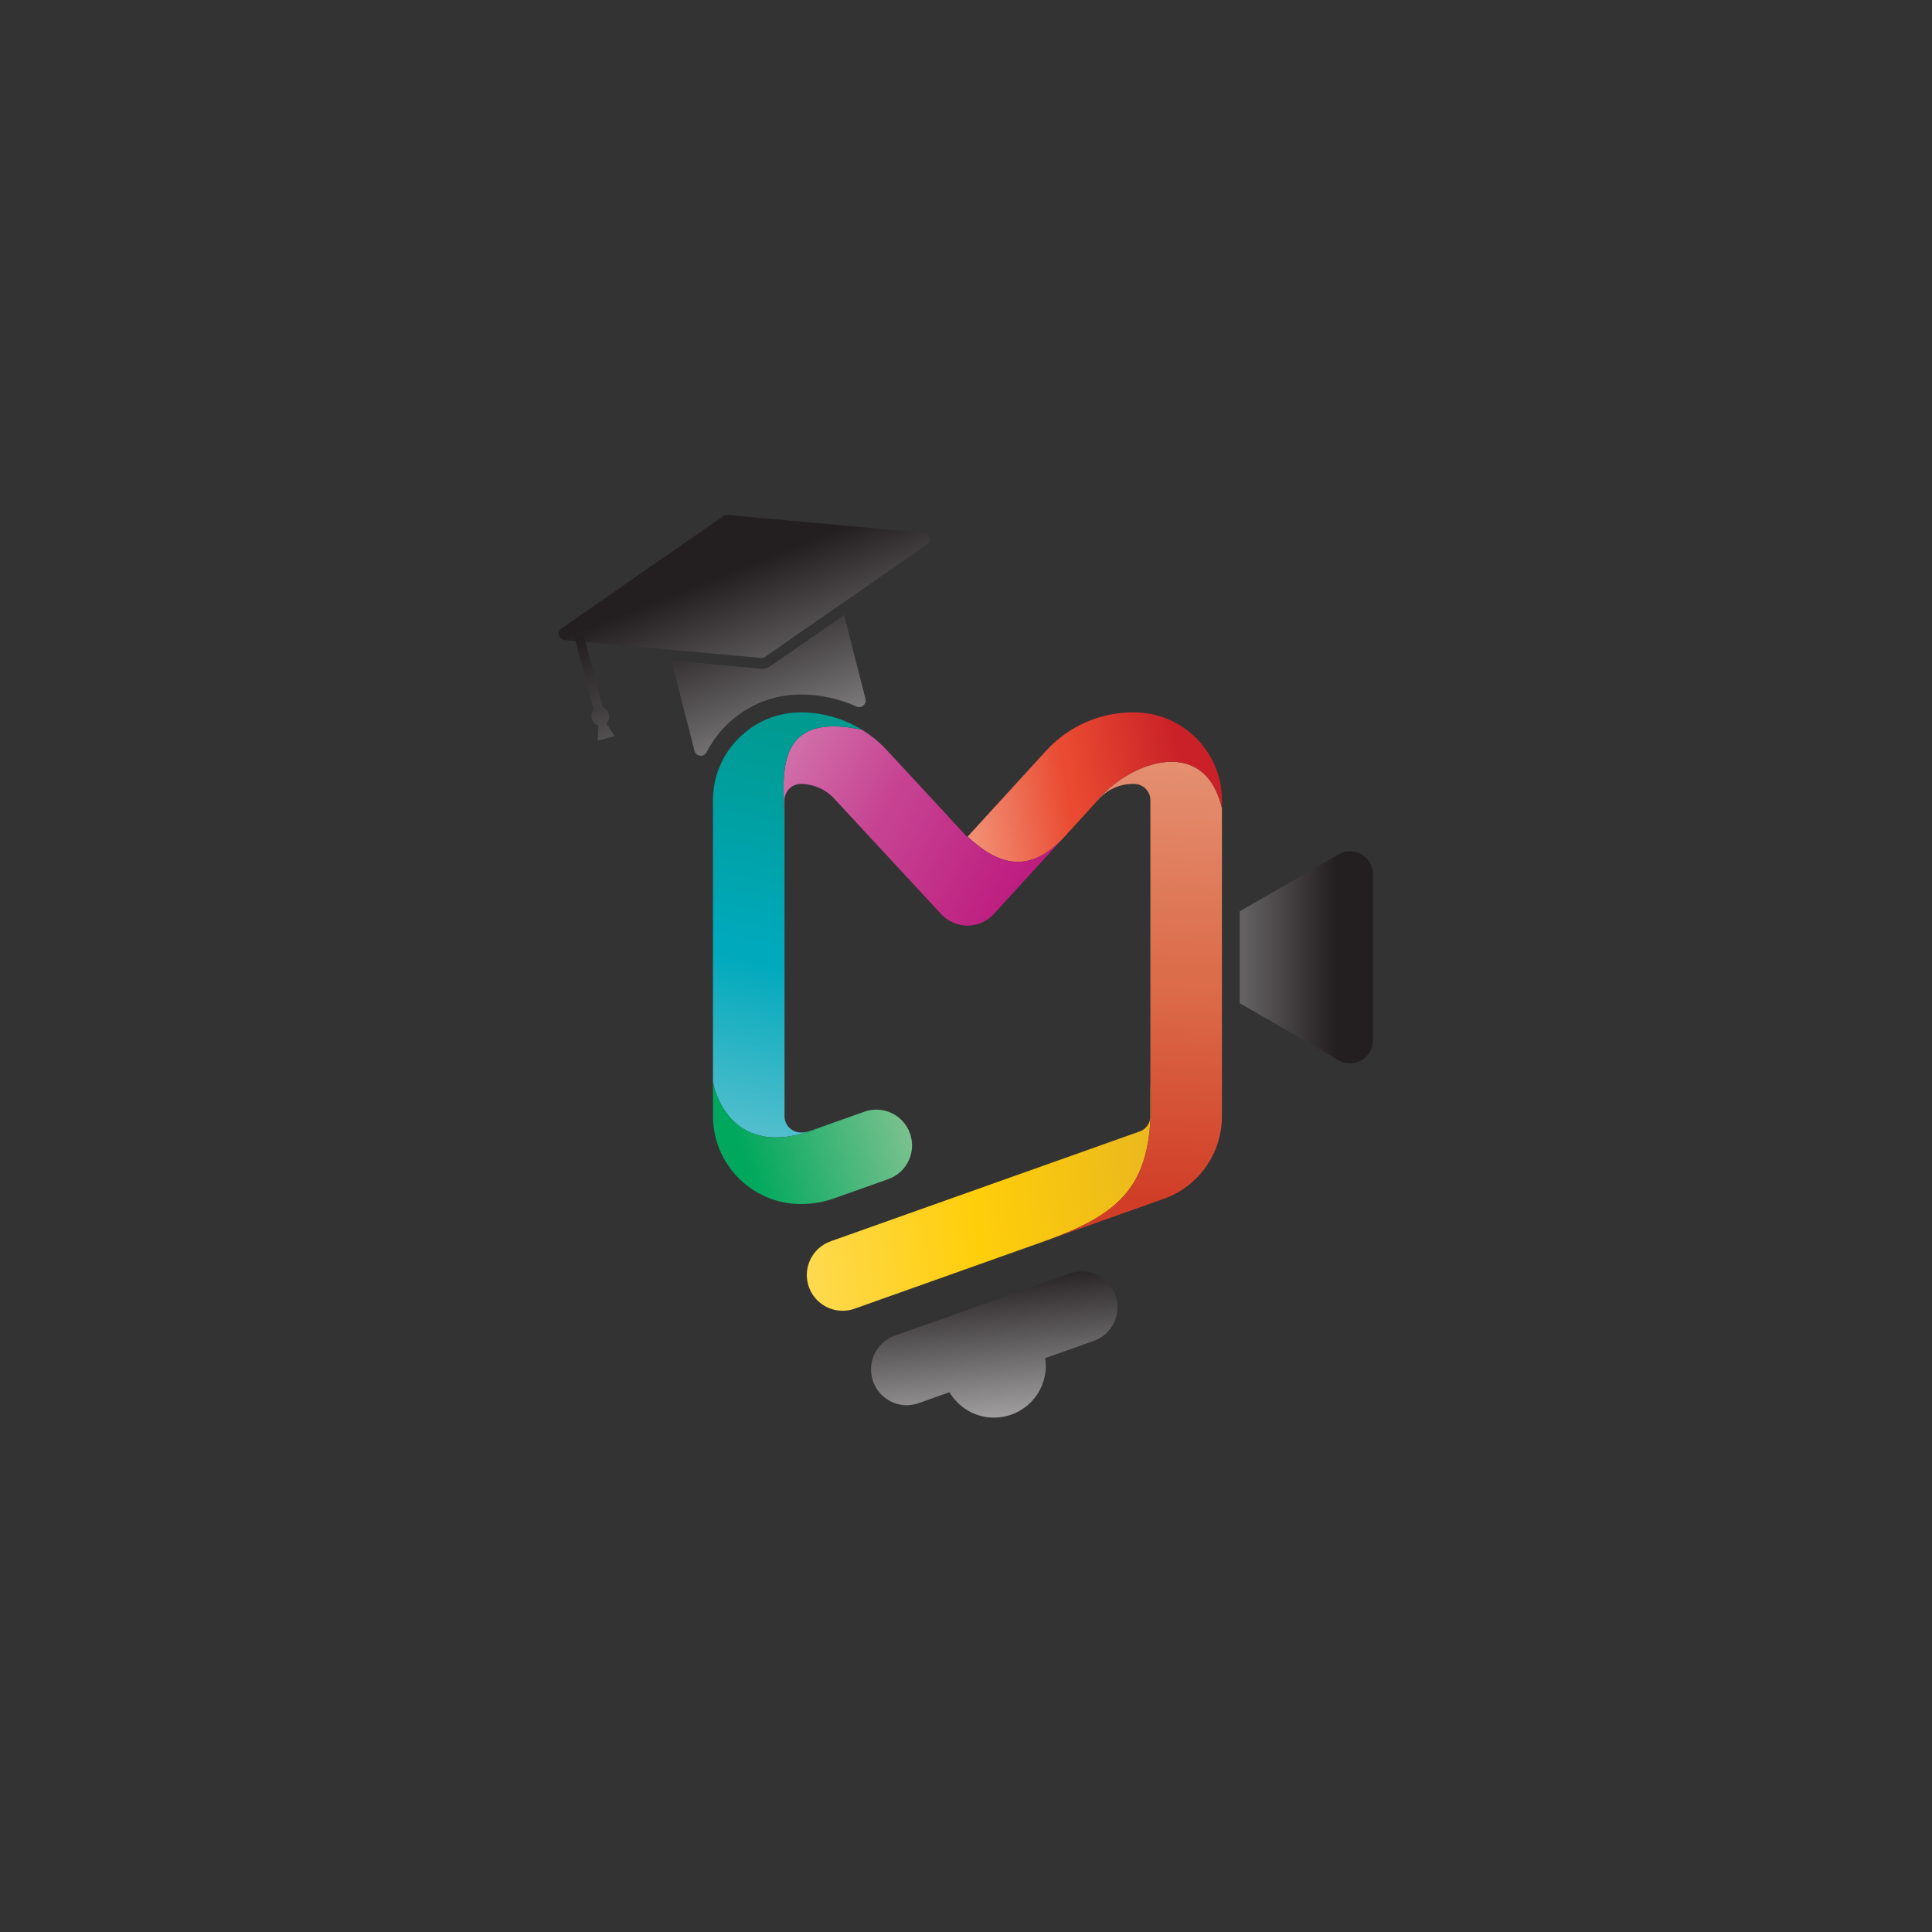 <?xml version="1.0" encoding="UTF-8" standalone="no"?>
<svg
   xmlns:dc="http://purl.org/dc/elements/1.1/"
   xmlns:cc="http://creativecommons.org/ns#"
   xmlns:rdf="http://www.w3.org/1999/02/22-rdf-syntax-ns#"
   xmlns:svg="http://www.w3.org/2000/svg"
   xmlns="http://www.w3.org/2000/svg"
   viewBox="0 0 1333.333 1333.333"
   height="1333.333"
   width="1333.333"
   xml:space="preserve"
   id="svg2"
   version="1.1"><rect x="0" y="0" width="1333.333" height="1333.333" fill="#333333" stroke="none"/><defs
     id="defs6"><clipPath
       id="clipPath20"
       clipPathUnits="userSpaceOnUse"><path
         id="path18"
         d="M 4801.41,7185.25 3959,6600.6 c -5.16,-3.58 -11.33,-5.21 -17.58,-4.64 l -1021.18,93.07 c -28.06,2.56 -38.56,42.37 -15.42,58.43 l 842.41,584.65 c 5.16,3.58 11.33,5.21 17.59,4.64 L 4786,7243.68 c 28.05,-2.56 38.56,-42.37 15.41,-58.43 z" /></clipPath><linearGradient
       id="linearGradient26"
       spreadMethod="pad"
       gradientTransform="matrix(-696.641,1787.04,1787.04,696.641,4514.81,5268.97)"
       gradientUnits="userSpaceOnUse"
       y2="0"
       x2="1"
       y1="0"
       x1="0"><stop
         id="stop22"
         offset="0"
         style="stop-opacity:1;stop-color:#ffffff" /><stop
         id="stop24"
         offset="1"
         style="stop-opacity:1;stop-color:#231f20" /></linearGradient><clipPath
       id="clipPath36"
       clipPathUnits="userSpaceOnUse"><path
         id="path34"
         d="m 3595.49,6115.48 -119.38,467.36 460.26,-41.99 4.93,-0.61 h 2.48 c 16.97,0 33.02,5.25 46.91,14.81 l 379.38,263.31 110.84,-433.62 c 7.07,-27.65 -20.9,-52.12 -46.87,-40.28 -90.12,41.09 -188.31,62.42 -288.08,62.42 -212.26,0 -396.69,-121.32 -487.36,-298.47 -14.27,-27.89 -55.36,-23.28 -63.11,7.07 z" /></clipPath><linearGradient
       id="linearGradient42"
       spreadMethod="pad"
       gradientTransform="matrix(-668.876,1715.81,1715.81,668.876,4489.54,5166.6)"
       gradientUnits="userSpaceOnUse"
       y2="0"
       x2="1"
       y1="0"
       x1="0"><stop
         id="stop38"
         offset="0"
         style="stop-opacity:1;stop-color:#ffffff" /><stop
         id="stop40"
         offset="1"
         style="stop-opacity:1;stop-color:#231f20" /></linearGradient><clipPath
       id="clipPath52"
       clipPathUnits="userSpaceOnUse"><path
         id="path50"
         d="m 3131.54,6300.82 -47.45,-12.52 -111.36,421.52 47.46,12.52 z" /></clipPath><linearGradient
       id="linearGradient58"
       spreadMethod="pad"
       gradientTransform="matrix(-969.062,2485.85,2485.85,969.062,3949.85,4202.48)"
       gradientUnits="userSpaceOnUse"
       y2="0"
       x2="1"
       y1="0"
       x1="0"><stop
         id="stop54"
         offset="0"
         style="stop-opacity:1;stop-color:#ffffff" /><stop
         id="stop56"
         offset="1"
         style="stop-opacity:1;stop-color:#231f20" /></linearGradient><clipPath
       id="clipPath68"
       clipPathUnits="userSpaceOnUse"><path
         id="path66"
         d="m 3151.75,6306.15 c 7.04,-26.68 -6.93,-53.49 -31.19,-59.89 -24.27,-6.4 -49.65,10.03 -56.68,36.71 -7.04,26.68 6.93,53.49 31.19,59.89 24.27,6.41 49.64,-10.03 56.68,-36.71 z" /></clipPath><linearGradient
       id="linearGradient74"
       spreadMethod="pad"
       gradientTransform="matrix(-696.641,1787.04,1787.04,696.641,3696.9,4783.43)"
       gradientUnits="userSpaceOnUse"
       y2="0"
       x2="1"
       y1="0"
       x1="0"><stop
         id="stop70"
         offset="0"
         style="stop-opacity:1;stop-color:#ffffff" /><stop
         id="stop72"
         offset="1"
         style="stop-opacity:1;stop-color:#231f20" /></linearGradient><clipPath
       id="clipPath84"
       clipPathUnits="userSpaceOnUse"><path
         id="path82"
         d="m 3102.77,6313.68 -8.56,-145.7 87.88,23.18 z" /></clipPath><linearGradient
       id="linearGradient90"
       spreadMethod="pad"
       gradientTransform="matrix(-696.641,1787.04,1787.04,696.641,3684.32,4778.53)"
       gradientUnits="userSpaceOnUse"
       y2="0"
       x2="1"
       y1="0"
       x1="0"><stop
         id="stop86"
         offset="0"
         style="stop-opacity:1;stop-color:#ffffff" /><stop
         id="stop88"
         offset="1"
         style="stop-opacity:1;stop-color:#231f20" /></linearGradient><clipPath
       id="clipPath100"
       clipPathUnits="userSpaceOnUse"><path
         id="path98"
         d="m 5774.73,3296.57 c 34.27,-96.32 -16.05,-202.2 -112.36,-236.46 L 5411.1,2970.9 c 1.85,-12.97 3.39,-25.93 3.39,-39.51 0,-148.17 -120.38,-268.25 -268.55,-268.25 -97.86,0 -183.67,52.78 -230.28,131.5 l -158.98,-56.49 c -20.37,-7.1 -41.36,-10.81 -62.05,-10.81 -76.24,0 -147.55,47.54 -174.4,123.48 -34.27,96.31 16.05,202.19 112.36,236.45 l 905.69,321.97 c 96.31,34.26 202.19,-16.06 236.45,-112.67 z" /></clipPath><linearGradient
       id="linearGradient106"
       spreadMethod="pad"
       gradientTransform="matrix(-135.743,1315.01,1315.01,135.743,5248.25,2097.46)"
       gradientUnits="userSpaceOnUse"
       y2="0"
       x2="1"
       y1="0"
       x1="0"><stop
         id="stop102"
         offset="0"
         style="stop-opacity:1;stop-color:#ffffff" /><stop
         id="stop104"
         offset="1"
         style="stop-opacity:1;stop-color:#231f20" /></linearGradient><clipPath
       id="clipPath116"
       clipPathUnits="userSpaceOnUse"><path
         id="path114"
         d="m 5907.78,4147.31 c 29.33,14.2 48.15,43.52 48.15,76.24 v 177.19 c 24.39,-502.54 -108.97,-668 -543.9,-822.65 l -987.5,-350.98 c -20.68,-7.41 -41.67,-10.8 -62.04,-10.8 -76.25,0 -147.56,47.22 -174.72,123.16 -34.26,96.31 16.36,202.19 112.67,236.46 z" /></clipPath><linearGradient
       id="linearGradient130"
       spreadMethod="pad"
       gradientTransform="matrix(3035.49,352.241,352.241,-3035.49,3368.91,3600.16)"
       gradientUnits="userSpaceOnUse"
       y2="0"
       x2="1"
       y1="0"
       x1="0"><stop
         id="stop118"
         offset="0"
         style="stop-opacity:1;stop-color:#fde48c" /><stop
         id="stop120"
         offset="0"
         style="stop-opacity:1;stop-color:#fde48c" /><stop
         id="stop122"
         offset="0"
         style="stop-opacity:1;stop-color:#fde48c" /><stop
         id="stop124"
         offset="0.551"
         style="stop-opacity:1;stop-color:#ffce0a" /><stop
         id="stop126"
         offset="0.951"
         style="stop-opacity:1;stop-color:#e4b223" /><stop
         id="stop128"
         offset="1"
         style="stop-opacity:1;stop-color:#e4b223" /></linearGradient><clipPath
       id="clipPath140"
       clipPathUnits="userSpaceOnUse"><path
         id="path138"
         d="m 5671.94,5846.63 c 154.65,200.65 560.27,366.42 654.42,-27.78 v -1595.3 c 0,-183.05 -108.97,-347.58 -277.82,-418.88 -3.09,-1.55 -6.48,-2.78 -9.88,-4.02 l -626.63,-222.56 c 434.93,154.65 568.29,320.11 543.9,822.65 V 5859.6 c 0,46.3 -37.96,84.27 -84.27,84.27 h -7.41 c -65.75,0 -128.72,-27.78 -173.17,-76.56 z" /></clipPath><linearGradient
       id="linearGradient152"
       spreadMethod="pad"
       gradientTransform="matrix(-154.441,-2755.56,-2755.56,154.441,6009.45,6396.88)"
       gradientUnits="userSpaceOnUse"
       y2="0"
       x2="1"
       y1="0"
       x1="0"><stop
         id="stop142"
         offset="0"
         style="stop-opacity:1;stop-color:#e79b7d" /><stop
         id="stop144"
         offset="0.503"
         style="stop-opacity:1;stop-color:#dc6d4b" /><stop
         id="stop146"
         offset="0.528"
         style="stop-opacity:1;stop-color:#dc6d4b" /><stop
         id="stop148"
         offset="0.948"
         style="stop-opacity:1;stop-color:#d13d27" /><stop
         id="stop150"
         offset="1"
         style="stop-opacity:1;stop-color:#d13d27" /></linearGradient><clipPath
       id="clipPath162"
       clipPathUnits="userSpaceOnUse"><path
         id="path160"
         d="m 6326.36,5859.6 v -40.75 c -94.15,394.2 -499.77,228.43 -654.42,27.78 l -161.13,-176.57 c -0.31,-0.31 -0.93,-0.92 -1.24,-1.23 -184.9,-201.26 -348.51,-138.6 -500.07,2.16 l 408.08,446.36 c 114.53,125.02 277.2,196.95 446.67,196.95 h 7.41 c 250.66,0 454.7,-204.05 454.7,-454.7 z" /></clipPath><linearGradient
       id="linearGradient174"
       spreadMethod="pad"
       gradientTransform="matrix(1251.79,211.341,211.341,-1251.79,4932.93,5822.92)"
       gradientUnits="userSpaceOnUse"
       y2="0"
       x2="1"
       y1="0"
       x1="0"><stop
         id="stop164"
         offset="0"
         style="stop-opacity:1;stop-color:#f3997d" /><stop
         id="stop166"
         offset="0.476"
         style="stop-opacity:1;stop-color:#e94a31" /><stop
         id="stop168"
         offset="0.5"
         style="stop-opacity:1;stop-color:#e94a31" /><stop
         id="stop170"
         offset="0.945"
         style="stop-opacity:1;stop-color:#ca2128" /><stop
         id="stop172"
         offset="1"
         style="stop-opacity:1;stop-color:#ca2128" /></linearGradient><clipPath
       id="clipPath184"
       clipPathUnits="userSpaceOnUse"><path
         id="path182"
         d="m 5509.43,5668.81 -363.94,-398.2 c -34.88,-38.28 -84.27,-59.89 -136.13,-60.2 -0.31,0 -0.31,0 -0.61,0 -51.56,0 -100.95,21.61 -135.83,59.27 l -554.71,598.85 c -43.21,46.92 -104.64,74.09 -168.23,75.32 h -4.02 c -46.3,0 -84.26,-37.97 -84.26,-84.27 v -111.74 c 0,115.14 -26.24,289.85 42.59,397.58 50.94,79.95 154.34,123.17 359,78.72 4.64,-2.78 8.96,-5.55 13.59,-8.95 13.58,-8.34 26.85,-17.91 39.82,-28.4 26.24,-19.76 50.63,-41.98 73.47,-66.68 l 317.95,-343.26 c 0.3,-0.31 0.61,-0.92 0.92,-1.24 20.99,-23.77 41.98,-46.91 63.59,-68.52 0,0 0,-0.31 0.31,-0.31 l 34.88,-37.66 1.54,1.86 c 151.57,-140.77 315.17,-203.43 500.07,-2.17 z" /></clipPath><linearGradient
       id="linearGradient196"
       spreadMethod="pad"
       gradientTransform="matrix(1455.01,-772.213,-772.213,-1455.01,3898.6,6149.49)"
       gradientUnits="userSpaceOnUse"
       y2="0"
       x2="1"
       y1="0"
       x1="0"><stop
         id="stop186"
         offset="0"
         style="stop-opacity:1;stop-color:#d47db0" /><stop
         id="stop188"
         offset="0.476"
         style="stop-opacity:1;stop-color:#c64191" /><stop
         id="stop190"
         offset="0.5"
         style="stop-opacity:1;stop-color:#c64191" /><stop
         id="stop192"
         offset="0.945"
         style="stop-opacity:1;stop-color:#be1d80" /><stop
         id="stop194"
         offset="1"
         style="stop-opacity:1;stop-color:#be1d80" /></linearGradient><clipPath
       id="clipPath206"
       clipPathUnits="userSpaceOnUse"><path
         id="path204"
         d="m 4104.29,6145.42 c -68.83,-107.73 -42.59,-282.44 -42.59,-397.58 V 4223.53 c 0,-46.3 37.96,-84.26 84.26,-84.26 17.29,0 33.96,2.77 50.01,8.64 l 52.17,18.52 c -423.52,-175.02 -538.35,133.97 -556.87,234.3 v 1458.85 c 0,42.91 5.86,84.27 16.97,123.48 54.03,190.77 229.98,331.22 437.72,331.22 112.98,0 222.87,-31.8 317.33,-90.14 -204.66,44.45 -308.06,1.23 -359,-78.72 z" /></clipPath><linearGradient
       id="linearGradient218"
       spreadMethod="pad"
       gradientTransform="matrix(536.48,2544.22,2544.22,-536.48,3710.86,3809.43)"
       gradientUnits="userSpaceOnUse"
       y2="0"
       x2="1"
       y1="0"
       x1="0"><stop
         id="stop208"
         offset="0"
         style="stop-opacity:1;stop-color:#74c7d4" /><stop
         id="stop210"
         offset="0.476"
         style="stop-opacity:1;stop-color:#00a9bc" /><stop
         id="stop212"
         offset="0.5"
         style="stop-opacity:1;stop-color:#00a9bc" /><stop
         id="stop214"
         offset="0.945"
         style="stop-opacity:1;stop-color:#009a90" /><stop
         id="stop216"
         offset="1"
         style="stop-opacity:1;stop-color:#009a90" /></linearGradient><clipPath
       id="clipPath228"
       clipPathUnits="userSpaceOnUse"><path
         id="path226"
         d="m 4711.3,4134.34 c 34.27,-96.31 -16.05,-202.19 -112.36,-236.45 L 4320.2,3798.8 c -55.88,-19.76 -114.53,-29.94 -174.1,-29.94 -250.65,0 -454.7,204.04 -454.7,454.69 v 177.19 c 18.52,-100.32 133.35,-409.32 556.87,-234.29 l 226.58,80.57 c 96.31,34.26 202.19,-16.06 236.45,-112.68 z" /></clipPath><linearGradient
       id="linearGradient240"
       spreadMethod="pad"
       gradientTransform="matrix(-1848.99,-551.564,-551.564,1848.99,4720.06,4312.5)"
       gradientUnits="userSpaceOnUse"
       y2="0"
       x2="1"
       y1="0"
       x1="0"><stop
         id="stop230"
         offset="0"
         style="stop-opacity:1;stop-color:#83c392" /><stop
         id="stop232"
         offset="0.476"
         style="stop-opacity:1;stop-color:#00a85d" /><stop
         id="stop234"
         offset="0.5"
         style="stop-opacity:1;stop-color:#00a85d" /><stop
         id="stop236"
         offset="0.945"
         style="stop-opacity:1;stop-color:#029648" /><stop
         id="stop238"
         offset="1"
         style="stop-opacity:1;stop-color:#029648" /></linearGradient><clipPath
       id="clipPath250"
       clipPathUnits="userSpaceOnUse"><path
         id="path248"
         d="m 7107.87,5477.14 v -861.55 c 0,-91.07 -98.47,-147.86 -177.19,-102.49 l -512.42,295.73 v 475.07 l 512.42,295.72 c 78.72,45.38 177.19,-11.42 177.19,-102.48 z" /></clipPath><linearGradient
       id="linearGradient256"
       spreadMethod="pad"
       gradientTransform="matrix(1630.04,0,0,-1630.04,5287.52,5046.36)"
       gradientUnits="userSpaceOnUse"
       y2="0"
       x2="1"
       y1="0"
       x1="0"><stop
         id="stop252"
         offset="0"
         style="stop-opacity:1;stop-color:#ffffff" /><stop
         id="stop254"
         offset="1"
         style="stop-opacity:1;stop-color:#231f20" /></linearGradient></defs><g
     transform="matrix(1.333,0,0,-1.333,0,1333.333)"
     id="g10"><g
       transform="scale(0.1)"
       id="g12"><g
         id="g14"><g
           clip-path="url(#clipPath20)"
           id="g16"><path
             id="path28"
             style="fill:url(#linearGradient26);fill-opacity:1;fill-rule:nonzero;stroke:none"
             d="M 4801.41,7185.25 3959,6600.6 c -5.16,-3.58 -11.33,-5.21 -17.58,-4.64 l -1021.18,93.07 c -28.06,2.56 -38.56,42.37 -15.42,58.43 l 842.41,584.65 c 5.16,3.58 11.33,5.21 17.59,4.64 L 4786,7243.68 c 28.05,-2.56 38.56,-42.37 15.41,-58.43" /></g></g><g
         id="g30"><g
           clip-path="url(#clipPath36)"
           id="g32"><path
             id="path44"
             style="fill:url(#linearGradient42);fill-opacity:1;fill-rule:nonzero;stroke:none"
             d="m 3595.49,6115.48 -119.38,467.36 460.26,-41.99 4.93,-0.61 h 2.48 c 16.97,0 33.02,5.25 46.91,14.81 l 379.38,263.31 110.84,-433.62 c 7.07,-27.65 -20.9,-52.12 -46.87,-40.28 -90.12,41.09 -188.31,62.42 -288.08,62.42 -212.26,0 -396.69,-121.32 -487.36,-298.47 -14.27,-27.89 -55.36,-23.28 -63.11,7.07" /></g></g><g
         id="g46"><g
           clip-path="url(#clipPath52)"
           id="g48"><path
             id="path60"
             style="fill:url(#linearGradient58);fill-opacity:1;fill-rule:nonzero;stroke:none"
             d="m 3131.54,6300.82 -47.45,-12.52 -111.36,421.52 47.46,12.52 111.35,-421.52" /></g></g><g
         id="g62"><g
           clip-path="url(#clipPath68)"
           id="g64"><path
             id="path76"
             style="fill:url(#linearGradient74);fill-opacity:1;fill-rule:nonzero;stroke:none"
             d="m 3151.75,6306.15 c 7.04,-26.68 -6.93,-53.49 -31.19,-59.89 -24.27,-6.4 -49.65,10.03 -56.68,36.71 -7.04,26.68 6.93,53.49 31.19,59.89 24.27,6.41 49.64,-10.03 56.68,-36.71" /></g></g><g
         id="g78"><g
           clip-path="url(#clipPath84)"
           id="g80"><path
             id="path92"
             style="fill:url(#linearGradient90);fill-opacity:1;fill-rule:nonzero;stroke:none"
             d="m 3102.77,6313.68 -8.56,-145.7 87.88,23.18 z" /></g></g><g
         id="g94"><g
           clip-path="url(#clipPath100)"
           id="g96"><path
             id="path108"
             style="fill:url(#linearGradient106);fill-opacity:1;fill-rule:nonzero;stroke:none"
             d="m 5774.73,3296.57 c 34.27,-96.32 -16.05,-202.2 -112.36,-236.46 L 5411.1,2970.9 c 1.85,-12.97 3.39,-25.93 3.39,-39.51 0,-148.17 -120.38,-268.25 -268.55,-268.25 -97.86,0 -183.67,52.78 -230.28,131.5 l -158.98,-56.49 c -20.37,-7.1 -41.36,-10.81 -62.05,-10.81 -76.24,0 -147.55,47.54 -174.4,123.48 -34.27,96.31 16.05,202.19 112.36,236.45 l 905.69,321.97 c 96.31,34.26 202.19,-16.06 236.45,-112.67" /></g></g><g
         id="g110"><g
           clip-path="url(#clipPath116)"
           id="g112"><path
             id="path132"
             style="fill:url(#linearGradient130);fill-opacity:1;fill-rule:nonzero;stroke:none"
             d="m 5907.78,4147.31 c 29.33,14.2 48.15,43.52 48.15,76.24 v 177.19 c 24.39,-502.54 -108.97,-668 -543.9,-822.65 l -987.5,-350.98 c -20.68,-7.41 -41.67,-10.8 -62.04,-10.8 -76.25,0 -147.56,47.22 -174.72,123.16 -34.26,96.31 16.36,202.19 112.67,236.46 l 1607.34,571.38" /></g></g><g
         id="g134"><g
           clip-path="url(#clipPath140)"
           id="g136"><path
             id="path154"
             style="fill:url(#linearGradient152);fill-opacity:1;fill-rule:nonzero;stroke:none"
             d="m 5671.94,5846.63 c 154.65,200.65 560.27,366.42 654.42,-27.78 v -1595.3 c 0,-183.05 -108.97,-347.58 -277.82,-418.88 -3.09,-1.55 -6.48,-2.78 -9.88,-4.02 l -626.63,-222.56 c 434.93,154.65 568.29,320.11 543.9,822.65 V 5859.6 c 0,46.3 -37.96,84.27 -84.27,84.27 h -7.41 c -65.75,0 -128.72,-27.78 -173.17,-76.56 l -19.14,-20.68" /></g></g><g
         id="g156"><g
           clip-path="url(#clipPath162)"
           id="g158"><path
             id="path176"
             style="fill:url(#linearGradient174);fill-opacity:1;fill-rule:nonzero;stroke:none"
             d="m 6326.36,5859.6 v -40.75 c -94.15,394.2 -499.77,228.43 -654.42,27.78 l -161.13,-176.57 c -0.31,-0.31 -0.93,-0.92 -1.24,-1.23 -184.9,-201.26 -348.51,-138.6 -500.07,2.16 l 408.08,446.36 c 114.53,125.02 277.2,196.95 446.67,196.95 h 7.41 c 250.66,0 454.7,-204.05 454.7,-454.7" /></g></g><g
         id="g178"><g
           clip-path="url(#clipPath184)"
           id="g180"><path
             id="path198"
             style="fill:url(#linearGradient196);fill-opacity:1;fill-rule:nonzero;stroke:none"
             d="m 5509.43,5668.81 -363.94,-398.2 c -34.88,-38.28 -84.27,-59.89 -136.13,-60.2 -0.31,0 -0.31,0 -0.61,0 -51.56,0 -100.95,21.61 -135.83,59.27 l -554.71,598.85 c -43.21,46.92 -104.64,74.09 -168.23,75.32 h -4.02 c -46.3,0 -84.26,-37.97 -84.26,-84.27 v -111.74 c 0,115.14 -26.24,289.85 42.59,397.58 50.94,79.95 154.34,123.17 359,78.72 4.64,-2.78 8.96,-5.55 13.59,-8.95 13.58,-8.34 26.85,-17.91 39.82,-28.4 26.24,-19.76 50.63,-41.98 73.47,-66.68 l 317.95,-343.26 c 0.3,-0.31 0.61,-0.92 0.92,-1.24 20.99,-23.77 41.98,-46.91 63.59,-68.52 0,0 0,-0.31 0.31,-0.31 l 34.88,-37.66 1.54,1.86 c 151.57,-140.77 315.17,-203.43 500.07,-2.17" /></g></g><g
         id="g200"><g
           clip-path="url(#clipPath206)"
           id="g202"><path
             id="path220"
             style="fill:url(#linearGradient218);fill-opacity:1;fill-rule:nonzero;stroke:none"
             d="m 4104.29,6145.42 c -68.83,-107.73 -42.59,-282.44 -42.59,-397.58 V 4223.53 c 0,-46.3 37.96,-84.26 84.26,-84.26 17.29,0 33.96,2.77 50.01,8.64 l 52.17,18.52 c -423.52,-175.02 -538.35,133.97 -556.87,234.3 v 1458.85 c 0,42.91 5.86,84.27 16.97,123.48 54.03,190.77 229.98,331.22 437.72,331.22 112.98,0 222.87,-31.8 317.33,-90.14 -204.66,44.45 -308.06,1.23 -359,-78.72" /></g></g><g
         id="g222"><g
           clip-path="url(#clipPath228)"
           id="g224"><path
             id="path242"
             style="fill:url(#linearGradient240);fill-opacity:1;fill-rule:nonzero;stroke:none"
             d="m 4711.3,4134.34 c 34.27,-96.31 -16.05,-202.19 -112.36,-236.45 L 4320.2,3798.8 c -55.88,-19.76 -114.53,-29.94 -174.1,-29.94 -250.65,0 -454.7,204.04 -454.7,454.69 v 177.19 c 18.52,-100.32 133.35,-409.32 556.87,-234.29 l 226.58,80.57 c 96.31,34.26 202.19,-16.06 236.45,-112.68" /></g></g><g
         id="g244"><g
           clip-path="url(#clipPath250)"
           id="g246"><path
             id="path258"
             style="fill:url(#linearGradient256);fill-opacity:1;fill-rule:nonzero;stroke:none"
             d="m 7107.87,5477.14 v -861.55 c 0,-91.07 -98.47,-147.86 -177.19,-102.49 l -512.42,295.73 v 475.07 l 512.42,295.72 c 78.72,45.38 177.19,-11.42 177.19,-102.48" /></g></g></g></g></svg>
